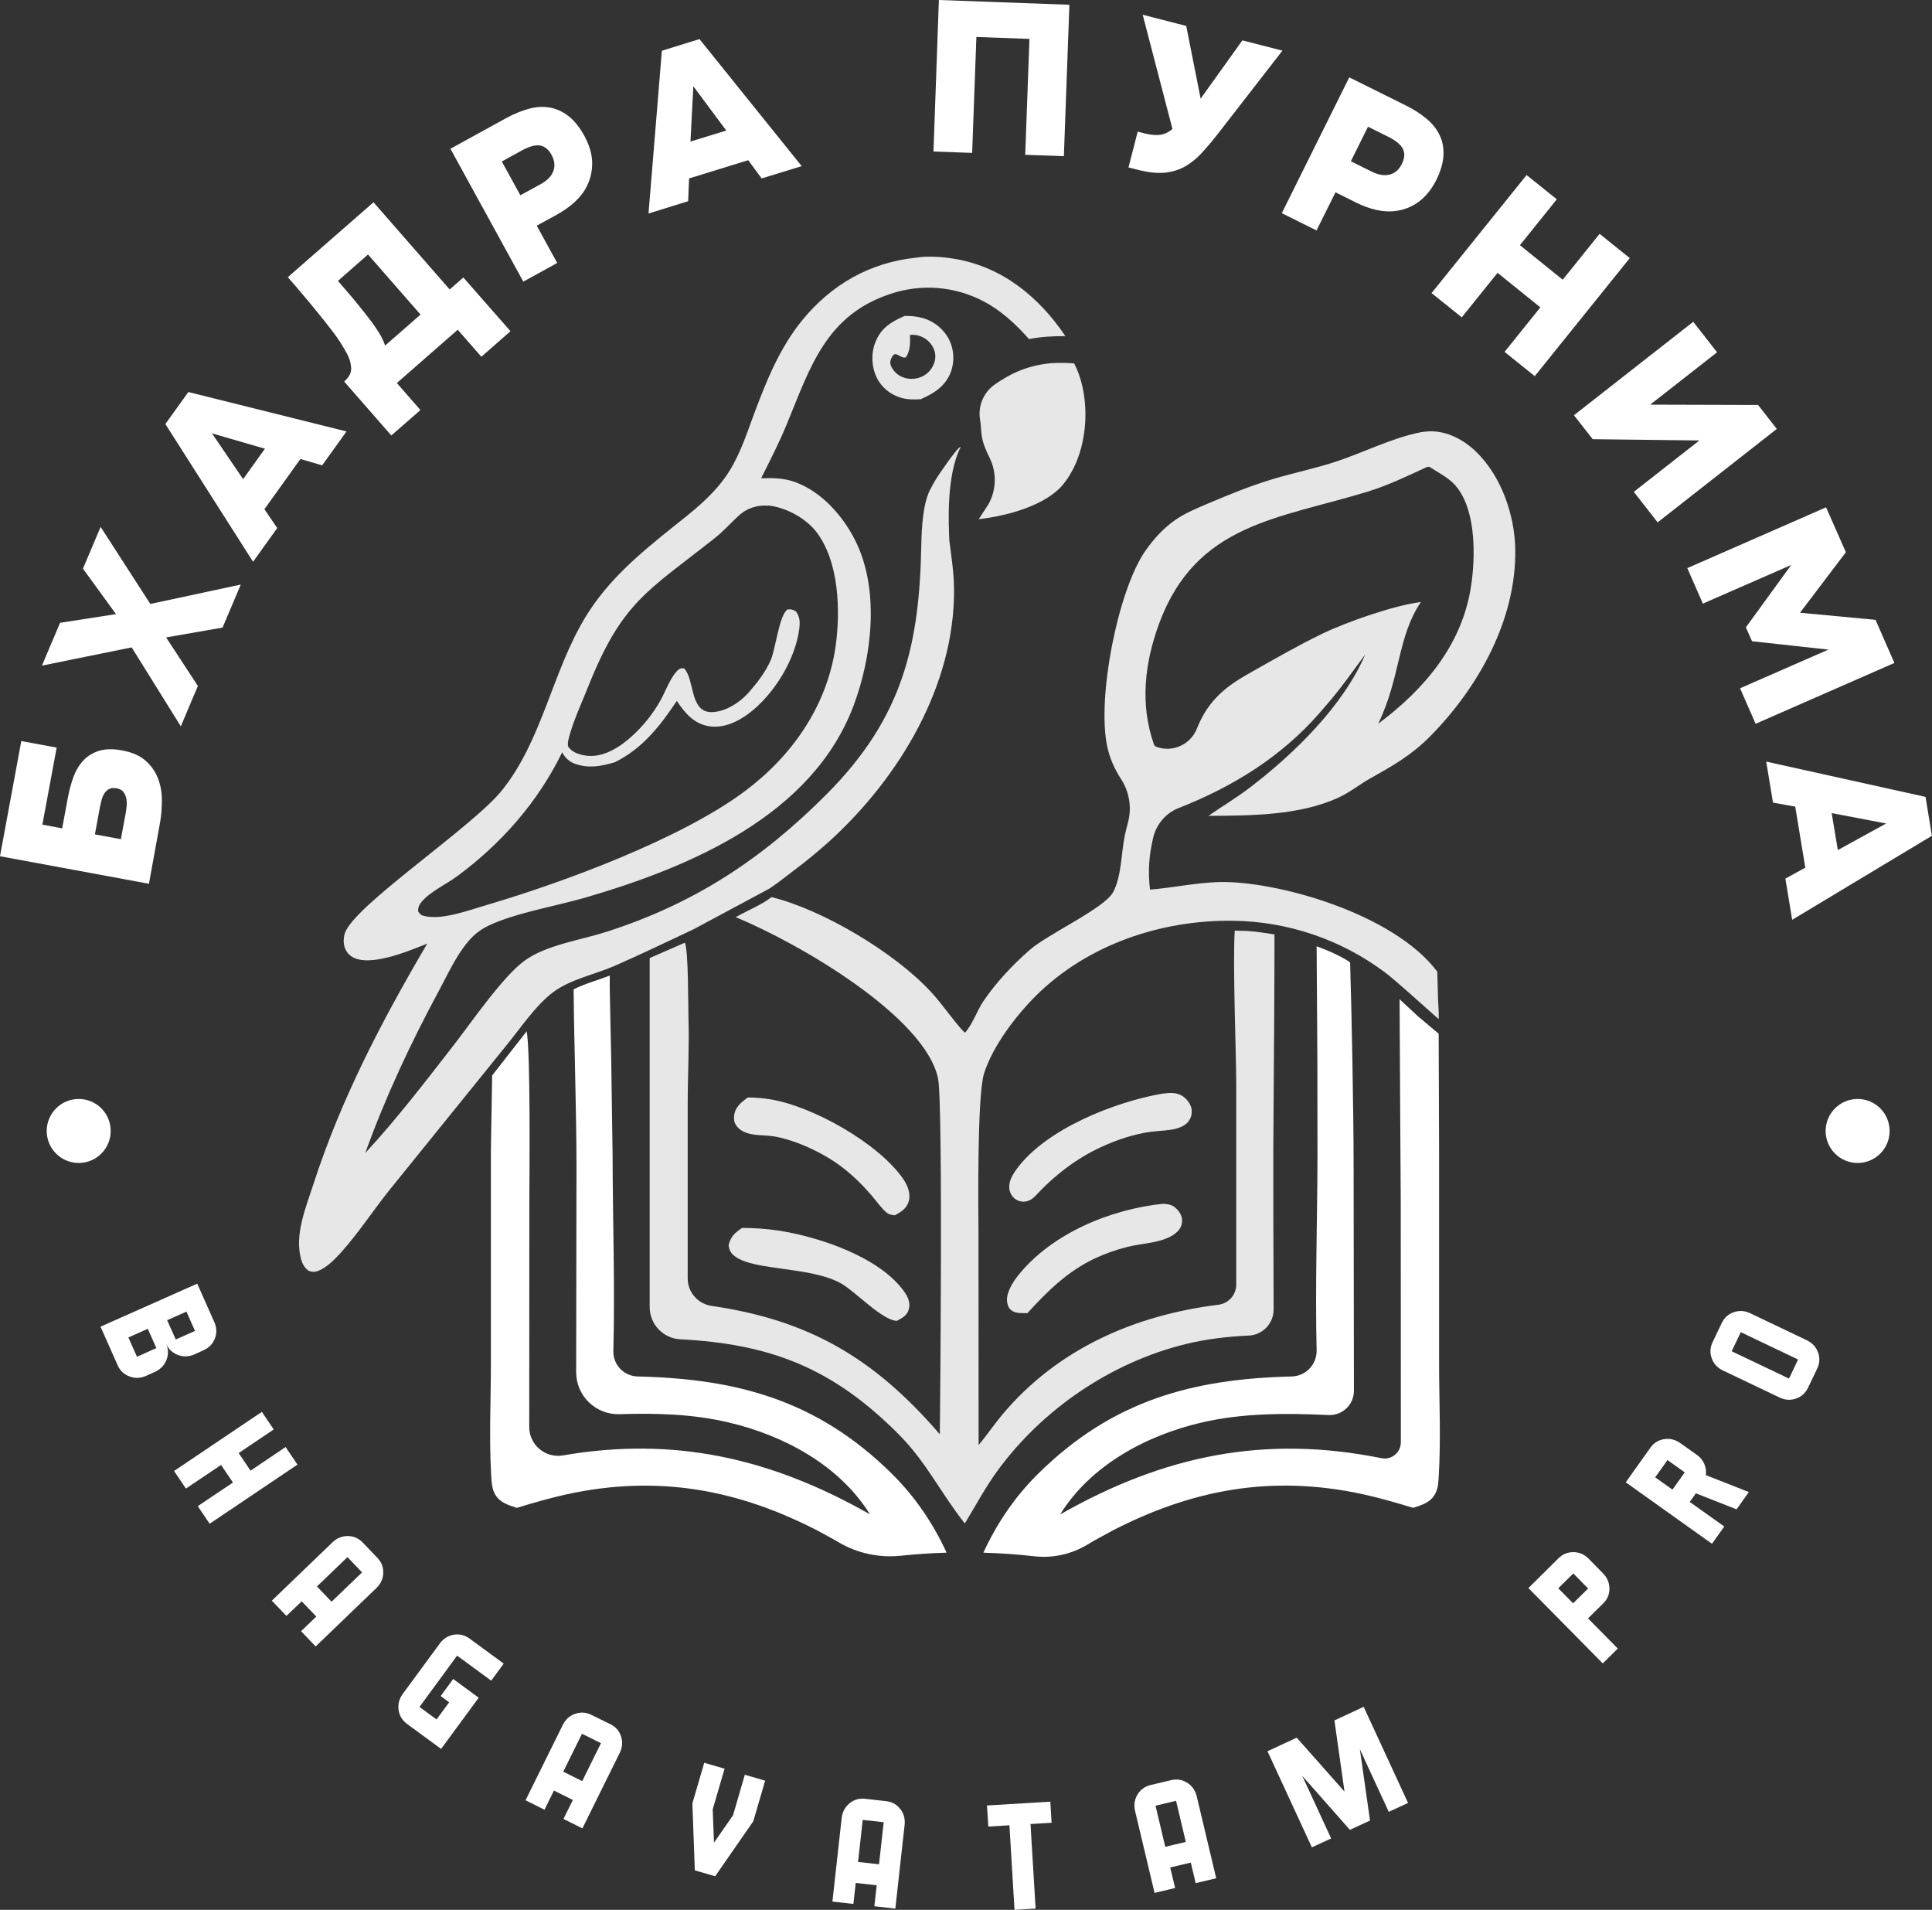 <?xml version="1.0" encoding="UTF-8"?> <svg xmlns="http://www.w3.org/2000/svg" xmlns:xlink="http://www.w3.org/1999/xlink" version="1.1" id="Layer_1" x="0px" y="0px" viewBox="0 0 1823.8 1802.5" style="enable-background:new 0 0 1823.8 1802.5;" xml:space="preserve"><rect x="0" y="0" width="1823.8" height="1802.5" fill="#333333" stroke="none"/> <style type="text/css"> .st0{fill:#171717;} .st1{fill:#F2F2F3;} .st2{fill:#8E8C8B;} .st3{display:none;} .st4{display:inline;fill:#FBBE4A;} .st5{display:inline;fill:#D62A28;} .st6{display:inline;fill:#EAE1B6;} .st7{display:inline;fill:#F57F20;} .st8{display:inline;fill:url(#SVGID_1_);} .st9{display:inline;} .st10{fill:none;} .st11{fill:url(#SVGID_00000047029956935603414810000007776531920423602319_);} .st12{fill:url(#SVGID_00000127740364462187802850000017210781257200242850_);} .st13{fill:#F89938;} .st14{fill:url(#SVGID_00000158020733060697448640000015390217147940796580_);} .st15{fill:url(#leaf_00000070102431849131034650000002832325399379809436_);} .st16{fill:url(#mango_x5F_last_00000135649400532172894390000016796339200342720702_);} .st17{display:inline;fill:none;stroke:#EF4427;stroke-width:72.508;stroke-miterlimit:10;} .st18{display:inline;fill:none;stroke:#EF4427;stroke-width:2.316;stroke-miterlimit:10;} .st19{display:inline;fill:none;stroke:#EF4427;stroke-width:2.238;stroke-miterlimit:10;} .st20{display:inline;fill:none;stroke:#F37549;stroke-miterlimit:10;} .st21{display:inline;fill:none;stroke:#EF4427;stroke-miterlimit:10;} .st22{display:inline;fill:none;stroke:#EF4427;stroke-width:0.901;stroke-miterlimit:10;} .st23{display:inline;fill:#EC8424;stroke:#EF4427;stroke-width:0.901;stroke-miterlimit:10;} .st24{display:inline;fill:none;stroke:#EF4427;stroke-width:0.616;stroke-miterlimit:10;} .st25{display:inline;fill:none;stroke:#EF4427;stroke-width:0.379;stroke-miterlimit:10;} .st26{display:inline;fill:none;stroke:#EF4427;stroke-width:2.849;stroke-miterlimit:10;} .st27{display:inline;fill:#FAFBFC;} .st28{fill:#FAFBFC;} .st29{display:none;fill:none;stroke:#EF4427;stroke-width:2.316;stroke-miterlimit:10;} .st30{display:none;fill:#FFFFFF;stroke:#EF4427;stroke-width:2.316;stroke-miterlimit:10;} .st31{fill:#FFFFFF;} .st32{opacity:0.88;} .st33{display:none;stroke:#EF4427;stroke-width:2.316;stroke-miterlimit:10;} </style> <g class="st3"> </g> <g> <g> <g> <path class="st31" d="M140.6,834.1L0,808.1l20.1-108.7l33.4,6.2L40,778.3l18.7,3.5l5.4-29.2c1.3-6.9,3.1-13.4,5.3-19.5 c2.3-6.1,5.4-11.2,9.3-15.4c3.9-4.2,8.9-7.2,14.8-9.1c6-1.8,13.3-2,22-0.3c9.4,1.7,16.7,5,22,9.7c5.3,4.7,9.2,10.3,11.6,16.6 c2.5,6.3,3.7,13.2,3.7,20.5c0,7.3-0.5,14.4-1.7,21.2L140.6,834.1z M114.1,792l4.5-24.2c0.4-2.4,0.8-4.9,1-7.5 c0.2-2.6,0-5.1-0.5-7.3c-0.5-2.2-1.5-4.1-2.8-5.8c-1.3-1.6-3.4-2.7-6.2-3.2c-2.5-0.5-4.7-0.3-6.4,0.4c-1.8,0.7-3.3,1.9-4.5,3.5 c-1.3,1.6-2.2,3.6-3,6c-0.7,2.4-1.3,5.1-1.9,8l-4.7,25.6L114.1,792z"></path> <path class="st31" d="M78.3,536.7l16.7-39.4l46.9,72.7l85.4-18.3l-17.2,40.6l-53.3,9.3l30,45.8l-16.1,38.1L124.3,611l-84.7,17.2 l17.1-40.4l52.8-8.2L78.3,536.7z"></path> <path class="st31" d="M261.7,498.4l-22.8,31.8l-82.8-130l21.7-30.2l149.3,37.2l-23,32l-20.5-6l-34,47.4L261.7,498.4z M250.1,423.5l-50-14.5l29.4,43.2L250.1,423.5z"></path> <path class="st31" d="M481.9,312.6l-27.5,24.1l-22.3-25.5l-57.5,50.3l22.3,25.5L369.4,411l-44.5-50.9c4.6-4,6.8-8.2,6.6-12.7 c-0.2-4.5-1.5-8.9-3.8-13.3c-3.9-7.3-8.3-14.2-13.2-20.6c-4.9-6.4-9.8-12.7-14.8-18.7c-4.7-5.8-9.3-11.4-14-16.9 c-4.6-5.5-9.3-11-14-16.3l80.9-70.7l71.9,82.3l12.9-11.3L481.9,312.6z M343.4,294.2c1.5,1.9,3.2,4.2,5.2,6.7s3.9,5.3,5.9,8.1 c2,2.9,3.7,5.8,5.4,8.7c1.6,3,2.8,5.8,3.6,8.5l33.5-29.3l-49.6-56.7l-28.4,24.9c4.1,4.7,7.4,8.6,10.1,11.7 c2.7,3.1,4.9,5.8,6.6,7.9c1.8,2.1,3.2,3.9,4.4,5.4C341.2,291.6,342.4,293,343.4,294.2z"></path> <path class="st31" d="M477.8,111.5c7.3-4,14.4-6.9,21.3-8.8c6.9-1.9,13.5-2.3,19.8-1.2c6.3,1.1,12.3,3.8,17.8,8.1 c5.5,4.3,10.6,10.7,15.2,19.1c4.6,8.7,7,17,7.1,24.9c0.1,7.9-1.6,15.3-5,22.1c-2.7,5.5-6.5,10.4-11.4,14.9 c-4.9,4.5-10.5,8.4-16.6,11.8l-19.3,10.6l19.3,35.2L494,265.8l-68.8-125.4L477.8,111.5z M510.4,173.8c6.1-3.4,10.1-7.4,11.9-12.2 c1.8-4.7,1.3-9.7-1.3-14.8c-2.8-5.4-6.4-8.5-10.9-9.4c-4.5-0.9-10.2,0.7-17.3,4.5l-19.1,10.5l17.5,31.9L510.4,173.8z"></path> <path class="st31" d="M649.6,189.9l-37.4,11.6l12.6-153.6l35.5-11l96.5,119.9L719,168.4l-12.7-17.2l-55.8,17.2L649.6,189.9z M685.6,123.2l-31.1-41.8l-2.7,52.2L685.6,123.2z"></path> <path class="st31" d="M1009.5,4.5l-5.2,142.9l-36.5-1.3l4-109.4l-50.1-1.8l-4,109.4l-36.5-1.3L886.3,0L1009.5,4.5z"></path> <path class="st31" d="M1172.8,38.1l37.8,9.7l-60.7,78.2c-5.4,6.9-10.6,13.1-15.5,18.4c-4.9,5.3-10.2,9.6-15.9,12.8 c-5.7,3.2-12.1,5.1-19.3,5.8c-7.2,0.6-15.7-0.3-25.7-2.9l-8.2-2.1l8.7-33.8l6.5,1.7c5.9,1.5,10.9,1.9,15,1.3 c4.1-0.7,7.9-2.5,11.3-5.5l-28.1-107.8l41.1,10.6l13.6,68.6L1172.8,38.1z"></path> <path class="st31" d="M1327.4,99.7c7.5,3.7,13.9,7.9,19.4,12.5c5.5,4.6,9.6,9.8,12.3,15.6c2.8,5.8,3.9,12.2,3.5,19.2 c-0.4,7-2.7,14.8-7,23.4c-4.5,8.7-10,15.4-16.4,20.1c-6.4,4.6-13.4,7.5-21,8.5c-6,0.9-12.3,0.6-18.7-0.8 c-6.5-1.5-12.9-3.8-19.1-6.9l-19.7-9.8l-17.9,36l-32.8-16.3L1273.7,73L1327.4,99.7z M1294.9,162c6.3,3.1,11.9,4,16.8,2.8 c4.9-1.2,8.7-4.4,11.4-9.6c2.8-5.4,3.3-10.1,1.4-14.3c-1.9-4.1-6.4-8-13.6-11.6l-19.5-9.7l-16.2,32.6L1294.9,162z"></path> <path class="st31" d="M1434.8,231.4l40.4,32.6l34.8-43.3l28.5,22.9l-89.7,111.4l-28.5-22.9l33.8-42l-40.4-32.6l-33.8,42 l-28.5-22.9l89.7-111.4l28.5,22.9L1434.8,231.4z"></path> <path class="st31" d="M1557.8,381.9l101.8,0.3l17.7,22.6L1564.8,493l-22.5-28.8l61.9-48.5l-100.7-1.2l-17.7-22.6l112.6-88.2 l22.5,28.8L1557.8,381.9z"></path> <path class="st31" d="M1742.5,521.2l-43.3,57.1l71.3,6.7l17.8,40.7l-131,57.4l-14.7-33.5l83.4-36.5l-72.1-7.9l-5.8-13.1 l42.8-58.9l-83.4,36.5l-14.7-33.5l131-57.4L1742.5,521.2z"></path> <path class="st31" d="M1673.7,757.5l-6.4-38.7l150.4,33.3l6,36.7l-131.9,79.3l-6.4-38.9l18.8-10.3l-9.5-57.6L1673.7,757.5z M1734.9,802.3l45.6-25.1l-51.4-9.8L1734.9,802.3z"></path> </g> </g> <g> <g> <path class="st31" d="M111.1,1288.6l-16.2-36.5l91.3-40.6l16.2,36.5c2.2,5,2.4,10.1,0.5,15.1c-1.9,5.1-5.5,8.8-10.6,11.2 l-9.1,4.1c-5.2,2.2-10.4,2.3-15.4,0.3c-5.1-1.9-8.7-5.4-11-10.5c2.2,5,2.4,10.1,0.4,15.1c-1.9,5.1-5.5,8.8-10.6,11.3l-9.1,4.1 c-5.2,2.2-10.4,2.3-15.4,0.3C117,1297.1,113.3,1293.6,111.1,1288.6z M129.3,1280.5l18.3-8.2l-8.1-18.2l-18.3,8.2L129.3,1280.5z M165.9,1264.2l18.2-8.1l-8.1-18.2l-18.2,8.1L165.9,1264.2z"></path> <path class="st31" d="M269.6,1365.7l11.2,16.6l-82.9,55.8l-11.2-16.6l33.2-22.3l-11.2-16.6l-33.2,22.3l-11.2-16.6l82.9-55.8 l11.2,16.6l-33.1,22.3l11.2,16.6L269.6,1365.7z"></path> <path class="st31" d="M356.2,1470.2c3.8,4,5.7,8.7,5.6,14.1c-0.1,5.4-2.1,10.1-6.2,14.2l-57.6,55.4l-13.8-14.4l14.4-13.8 l-13.8-14.4l-14.4,13.8l-13.8-14.4l57.6-55.4c4.2-3.8,9-5.7,14.4-5.6c5.4,0.1,10,2.2,13.8,6.1L356.2,1470.2z M313,1511.7 l28.8-27.7l-13.8-14.4l-28.8,27.7L313,1511.7z"></path> <path class="st31" d="M431.5,1562.6L396,1611l16.1,11.8l11.9-16.2l-8-5.9l11.8-16.1l24.1,17.7l-35.5,48.3l-32.2-23.6 c-4.4-3.3-7.1-7.6-7.9-12.9c-0.8-5.4,0.4-10.4,3.6-15l35.5-48.3c3.5-4.5,7.9-7.2,13.2-8c5.3-0.8,10.2,0.4,14.7,3.7l32.2,23.6 l-11.8,16.1L431.5,1562.6z"></path> <path class="st31" d="M576.2,1627.3c4.9,2.4,8.3,6.2,10,11.3c1.7,5.1,1.4,10.3-1,15.4l-35.4,71.6l-17.9-8.9l8.9-17.9l-17.9-8.9 L514,1708l-17.9-8.9l35.4-71.6c2.6-5,6.5-8.4,11.7-10.1c5.1-1.7,10.2-1.4,15.1,1.1L576.2,1627.3z M549.6,1681l17.7-35.8 l-17.9-8.9l-17.7,35.8L549.6,1681z"></path> <path class="st31" d="M703.1,1675l19.2,5.6l-11.2,38.3l-36,51.9l-19.2-5.6l-2.3-63.2l11.2-38.3l19.2,5.6l-11.2,38.3l1.2,31.5 l18-25.9L703.1,1675z"></path> <path class="st31" d="M836.4,1699.9c5.5,0.6,9.9,3,13.3,7.2c3.4,4.2,4.8,9.2,4.3,14.8l-8.8,79.4l-19.8-2.2l2.2-19.8l-19.8-2.2 l-2.2,19.8l-19.8-2.2l8.8-79.4c0.8-5.6,3.3-10.1,7.5-13.5c4.2-3.4,9.1-4.7,14.6-4.1L836.4,1699.9z M829.8,1759.5l4.4-39.7 l-19.8-2.2l-4.4,39.7L829.8,1759.5z"></path> <path class="st31" d="M931.7,1704l59.8-3.6l1.2,19.9l-19.9,1.2l4.8,79.8l-19.9,1.2l-4.8-79.8l-19.9,1.2L931.7,1704z"></path> <path class="st31" d="M1105.5,1680.1c5.4-1.3,10.3-0.5,15,2.3c4.6,2.8,7.6,7,9.1,12.5l18.5,77.8l-19.4,4.6l-4.6-19.4l-19.4,4.6 l4.6,19.4l-19.4,4.6l-18.5-77.8c-1.2-5.6-0.3-10.6,2.5-15.2c2.8-4.6,7-7.5,12.3-8.8L1105.5,1680.1z M1119.4,1738.4l-9.2-38.8 l-19.4,4.6l9.2,38.8L1119.4,1738.4z"></path> <path class="st31" d="M1259.7,1623.7l27.6-12.8l41.9,90.7l-18.2,8.4l-27.3-59.1l9.6,67.3l-19,8.8l-45-51l27.3,59.1l-18.2,8.4 l-41.9-90.7l27.6-12.8l45.1,50.9L1259.7,1623.7z"></path> <path class="st31" d="M1513.5,1485.2c3.9,4.1,5.8,8.9,5.8,14.3c0,5.4-2,10-6,13.9l-14.2,14l28.1,28.5l-14.2,14l-70.2-71.1 l28.4-28.1c3.9-3.9,8.6-5.8,14-5.8c5.4,0,10.2,2,14.3,6L1513.5,1485.2z M1499.2,1499.2l-14-14.2l-14.2,14l14,14.2L1499.2,1499.2z "></path> <path class="st31" d="M1557.9,1366.4c3.2-4.5,7.5-7.2,12.8-8.1c5.3-0.9,10.3,0.2,15.1,3.4l16.3,11.6c3.2,2.3,5.4,5.1,6.8,8.5 c1.4,3.3,1.9,6.8,1.4,10.4l40.6,16l-11.6,16.3l-38.4-15.1l-5.8,8.1l32.6,23.2l-11.6,16.3l-81.4-58L1557.9,1366.4z M1590.4,1389.6 l-16.3-11.6l-11.6,16.3l16.3,11.6L1590.4,1389.6z"></path> <path class="st31" d="M1706,1265.1c5,2.6,8.5,6.4,10.3,11.5c1.8,5.1,1.5,10.2-0.9,15.1l-8.6,18c-2.4,5-6.1,8.4-11.2,10.2 c-5.1,1.8-10.2,1.6-15.4-0.8l-54.1-25.8c-5.1-2.6-8.5-6.4-10.3-11.5c-1.8-5.1-1.5-10.1,0.9-15.1l8.6-18c2.4-5,6.1-8.4,11.2-10.2 c5.1-1.8,10.2-1.6,15.4,0.8L1706,1265.1z M1697.4,1283.1l-54.1-25.8l-8.6,18l54.1,25.8L1697.4,1283.1z"></path> </g> </g> <circle id="dot2_00000116202984925750489660000008339042934471684767_" class="st31" cx="1753.6" cy="1067.4" r="30.2"></circle> <circle id="dot1_00000097490883991941695750000004606975713471493531_" class="st31" cx="74.3" cy="1067.4" r="30.2"></circle> <g id="parrot_x5F_book2_00000023264426243401801370000006469891478506928048_" class="st32"> <path class="st31" d="M895.9,320.4c-4.9-9.6-13.7-16.8-24-20c-5.7-1.7-12.1-2.4-18-2.2c-12.7,5.6-22.2,11.2-27.6,24.9 c-4.2,10.6-3.6,23.3,1.4,33.4c4.6,9.4,13.2,16.2,23.2,19c5.9,1.7,12.1,1.6,18.2,1.3c12.8-5.7,23.7-12.4,28.7-26.3 C901.2,340.8,900.6,329.7,895.9,320.4z M881,344.6c-7.4,16.9-32.8,17.6-40.1,0.3c-1.1-3.2-0.2-5.9,1.5-8.6c3.4-5.6,7.4,2.3,12.7,1 c4.3-6.2,4.2-14,3.9-21.2C874.3,314.3,888.2,330,881,344.6z"></path> <path class="st31" d="M700.5,1158.9c11.3,0.1,22.4,0.7,33.6,2.4c38.2,5.7,96.6,24.9,119.8,58.2c3.2,4.6,5.6,10.2,4.1,15.9 c-1.6,6.2-6.1,8.3-11.3,11.2c-13.9-0.4-38.7-27.2-52.4-35.1c-28.4-16.3-82-11.9-100.4-25.7c-3.9-2.9-5.4-5.5-6.1-10.4 C689.6,1167.1,693.6,1163.6,700.5,1158.9z"></path> <path class="st31" d="M1098,1136.1c4.5,0.4,8.2,0.7,11.7,3.9c3.3,3,6.3,7.3,6.2,12c-0.1,4.4-1.6,7.7-4.8,10.7 c-11,10.5-32.5,10.4-46.8,14.1c-10.7,2.7-21,6.3-31,11c-25.8,12.3-44.4,30.7-63.4,51.5c-3.9,0-10.2,0.4-13.7-1.7 c-3.2-1.9-4.4-3.7-5.2-7.3c-2.2-9,4.8-19.8,10-26.4C992.8,1164,1048.5,1141.2,1098,1136.1z"></path> <path class="st31" d="M1097,1032.2c7.2-0.8,14-1.7,20.2,2.9c4,2.9,7.7,8.2,7.8,13.3c0.1,4-0.8,6.9-3.2,10.1 c-2.5,3.3-7.2,5.5-11.1,6.6c-7.5,2.1-16.1,2-23.9,3c-15.8,2.1-31.8,7.4-46.3,14c-24.5,11.1-45.3,27.4-63.5,47 c-2.2,2.1-4.2,3.6-7.2,4.5c-3.9,1.2-8.3,0.3-11.6-2.1c-2.9-2.2-5-5.9-5.4-9.5c-0.7-6.9,2.7-12.7,6.6-18.2 C986.9,1065.6,1052.3,1040,1097,1032.2z"></path> <path class="st31" d="M706,1035.8c6.9,0,14.1,0.6,20.9,1.7c40.1,6.4,102.3,41.4,125.5,74.9c4.1,5.9,7.4,13.4,5.6,20.8 c-1.8,7.2-7.1,10.4-13.2,13.8c-3-0.3-5.5-0.6-8-2.7c-5.1-4.3-9.4-10.7-13.8-15.8c-8.4-9.8-17.6-18.9-27.9-26.8 c-16.9-13.1-44-26-65.3-29.3c-8.4-1.3-18.6-0.4-26.4-3.7c-2.7-1.1-5.8-3.1-7.6-5.4c-2.5-3.2-3.2-6-2.8-10.1 C693.8,1044.8,699.8,1040.2,706,1035.8z"></path> <path class="st31" d="M933.1,475.9c7.6-13.6,7.9-30.1,1-44c-1.8-3.6-3.4-7.2-4.8-10.9c-3.9-10.4-2.7-17.3-4.1-24.7 c-2.2-12.8,3.1-25.8,13.7-33.3c15.7-11.1,31.8-18.1,52.7-20.2c0,0,10.9-0.8,22.4,0.2c16.2,31.1,14.7,83.1-10.1,113.8 c-16.6,20.6-54.3,30.3-80,33.2"></path> <path id="parrot_00000040568028144156596570000017060286689428844456_" class="st31" d="M726.4,838.6 c10.1-6.8,15.3-11.3,22.8-16.9c11.5-8.6,22.8-17.9,33.5-27.5c65.9-59.8,118.8-147.1,117.9-238.5c-0.1-15.2-2.5-30.3-4.4-45.4 c0-0.5-0.1-0.9-0.1-1.4c-0.4-12.5-3.3-59.3,10.8-87.1c-2.9-0.3-20.4,25.9-22.1,28.4c-2.2,3.4-5,8.4-7.3,13 c-6.4,13.5-7.5,35.9-7.8,50.8c-1.7,94.5-17.3,163.2-89.4,235.6c-61.4,61.6-125.2,103.4-208.3,130c-24,7.7-56.3,12.2-76.7,27 c-20.7,15-50.3,58.3-66.7,79.4c-26.7,34.4-54.2,70.3-83.8,102.2c19.3-53.5,42.6-103.1,69.5-153.1c8.3-15.4,16.1-32.8,27.4-46.2 c5.7-6.9,11.8-11.6,19.9-15.5c24.6-11.7,63.8-18.4,91.1-26.3c99.4-29,214.4-77.6,253.3-181.7c16.9-45.4,24-105.8,3.3-151.2 c-11.4-25-32.7-50-59.2-59.4c-10.5-3.7-20.6-3.8-31.6-3.4c8.5-17,17.2-33.9,24.4-51.5c22.1-53.6,36.8-102.6,98.1-122.7 c29-9.5,59.7-7.1,86.8,6.8c17,8.8,31,21.8,43.6,36c11-2.2,22.3-2.8,34.3-2.8c-24.9-37-59.5-65.3-104.4-72.9 c-11.5-1.9-25.1-3-36.6-1.1c-43.4,4.5-79.7,25.2-107.3,58.9c-21.7,26.5-34.6,59-46.4,90.8c-7.5,20.4-14.3,41.1-27.3,58.8 c-13,17.8-30.1,31.1-47.2,44.7c-31.8,25.4-62.1,50.4-83.6,85.6c-31.5,51.5-40.5,115.1-78.3,163C447.2,780,333.7,854.7,325.5,880.9 c-0.9,2.8-1.2,5.7-1,8.6c0.4,4.9,2.5,9.7,6.6,12.7c8,5.8,20.3,4.4,29.5,2.6c14.7-2.9,28.8-8.7,42.7-14.2 c-42.9,73-81.2,146.1-107.4,226.9c-7.1,22-18.2,47.9-11.6,71.2c1.3,4.5,3,7.3,6.5,10.4c4.2,1.7,7,1.6,11.1-0.3 c7.5-3.5,14.4-10.5,19.9-16.6c16.4-18.2,30.1-39.3,45.4-58.5l111-137.3c13.3-16.2,27.6-37.9,44.4-50.3 c15.9-11.8,39.3-16.6,57.5-24.5c25.1-10.9,49.9-23,74.7-34.6 M725.2,477.1c16.2,1.6,35.1,11.7,45.2,24.6 c21.8,28,23.2,75.3,18.3,108.9c-8.1,55.9-41.1,103-85.8,136.3c-60.1,44.8-170.7,85.8-243.4,107.2c-16.5,4.8-41,14.2-58.2,10.6 c-3.4-0.7-4.7-1.6-6.6-4.5c-0.1-4,1-6.3,3.5-9.3c8.2-9.6,23.2-16.4,33.6-24.1c41.6-30.7,76.1-70,98.9-116.8l0,0 c2.5,5.1,6.8,9,12.2,10.9c12.5,4.3,23.3,2.7,37.5-1.5c26.2-13,42.6-34.1,58.5-57.9c7.5,11.1,15.6,21.2,29.7,23.8 c13.9,2.5,27.6-3.9,38.5-12.1c23.3-17.6,43.7-50.5,47.4-79.7c0.8-6.3,0.7-11.3-3.2-16.5c-3.5-1.9-4-2.1-7.9-1.8 c-7.9,5.4-11.3,37.7-15.9,48c-4.9,11.1-12.5,20.9-20.4,30c-8.2,9.5-22,18.6-35.1,18.9c-21.2,0.4-16-30.7-26.2-41.3 c-3.9-0.5-5.6,1-8.1,4.1c-5.6,7-8.9,16-13,23.9c-8.6,16.4-22.2,32.4-37.1,43.3c-10.3,7.5-23.1,13.2-36.1,10.8 c-6.1-1.2-11.8-3.2-15.3-8.5c-0.2-2.4-0.1-4.4,0.5-6.8c4-16.2,12-33.1,18.2-48.7c32.2-80.9,55.9-90.5,119.8-141 c8.1-6.4,15.1-14.3,22.7-21.3c7.5-6.9,17.6-10.3,27.8-9.3L725.2,477.1z"></path> <path id="mango_00000123423018382241866600000005050557845389286042_" class="st31" d="M613.3,904.2l0,329.4 c0,16.2,12.7,29.6,28.9,30.4c83.5,4.4,143.7,26,207.9,91.5c24.7,25.2,39,55.2,60.7,82.3c10.2-16.7,19.2-33.8,30.8-49.7 c42.5-58.2,107.4-102.3,177.4-119.5c19.5-4.8,39.7-7.2,59.9-8.1c13.1-0.6,23.4-11.5,23.4-24.6l0,0c-0.1-65.5-0.7-131,0-196.5 c0.3-34.1,0.9-126.2,0.8-157.5l-9-1.4l-9.2-1.2l-8.1-0.7l-11.2-0.3c-2,30.1,1.3,114.4,1.4,144.7l0,189.3c0,9.7-7.2,17.9-16.8,19.1 c-78.8,9.8-151.8,41.4-204.1,103.8c-7.8,9.3-14.5,19.4-22.3,28.6l-0.1-198.5c-0.1-18.4-1.6-131,5.3-152.4 c8.3-25.9,30-54.3,49.1-73.3c48.7-48.2,117.9-71.4,185.6-70.6c51.6,0.6,101.5,17.4,143,48.2c11.5,8.5,38.6,33.6,51.5,44.7 c0,0-0.1-8.1-0.1-7.4l-0.6-11.4l-0.7-26c-41.4-55.3-152.7-86.1-206.2-84.6c-21.9,0.6-43.3,5.4-65,7.1c-2.1-17.6-0.8-33.1,3-49 c3-12.7,11.9-23.2,24.1-28c50.8-19.9,97.1-48.4,133.2-90c14.7-17,16-18.1,42.9-55c-20.7,48.6-67.4,94-108.9,125.7 c-12.6,9.6-26.1,17.7-39.1,26.7c39.9-0.2,85.9-0.3,122.7-17.2c10.9-5,20.3-12.8,30.8-18.6c21.4-12,38.4-21.7,56-39.5 c45.4-46.1,81.2-110,80.1-176.3c-0.5-32.4-13.2-68.9-36.7-91.8c-11.8-11.5-27.7-20.1-44.5-19.5c-2.7,0.1-5.2,0.4-7.8,0.8 c-28.5,5.7-53.9,19.2-81.3,28.1c-19.2,6.3-39,10.3-58.3,16.1c-20.4,6.1-40.2,14.1-59.7,22.4c-11.5,4.9-23.4,9.6-33.6,16.9 c-11.1,7.9-20.5,18.5-28.1,29.7c-25.3,37.8-44.8,136.7-35.3,182.9c2.3,11.2,6.9,21.6,13,31c8,12.2,10.5,27.2,6.7,41.3 c-1.1,4.1-2.1,8.1-3,12.3c-3.4,16.3-3,38.5-11,53.4c-8.1,15.2-61.9,39.7-78.7,54.5c-16.3,14.3-31.4,30.3-43.7,48.3 c-6.2,9.1-10.1,21.8-17.5,29.9l-2.9-2.9c-10.3-11.6-18.9-24.6-29.5-36c-34.2-36.9-101.7-77.2-150.2-89.1 c-9.4,7.3-20.1,11.3-33.8,18.9c61.2,25.3,178.6,94.1,191,152.1c5,23.3,1.7,336,1.7,336c-62.7-72.9-124.7-108-215.5-121.2 c-12.9-1.9-22.5-12.9-22.5-25.9l0-165c0-27.2,1.6-54.7,0.7-81.8c-0.3-8.1,0.1-62.7-3.4-70.1 M1094.1,588.8 c35-95.1,113.1-99,197.3-124.9c19.5-6,37.7-14.9,56.2-23.4c2.7,0.3,1.5-0.1,4,1.5c9.2,5.9,18.1,10.1,24.8,19.3 c17,23.2,16.4,64.6,12.3,91.7c-8.3,55.4-43.9,97.4-87.7,130.1c21.4-44.3,17.8-81.4,40.3-114.9c-24.9,3-69.9,18.7-93.3,30 c-22.7,11-44.7,23.7-66.7,36.1c-3.7,2.1-7.3,4.2-10.9,6.4c-21.8,13.5-33,28-40.6,47.1c-6,15-22.9,22.6-38,17.1 c-0.1,0-0.2-0.1-0.3-0.1c-1-0.4-1.8-1.1-2.2-2.2C1076.1,664.8,1080.4,626.2,1094.1,588.8z"></path> </g> <path class="st31" d="M1243.6,1002.3l0.1,89.3c-0.1,60.1-2.3,122.3-0.8,182.7c0.3,13.4-10.2,24.5-23.6,24.8 c-92.6,2.3-168.7,22-239.5,92c-21.8,21.6-38.7,46.5-51.5,74.3c16.2,0.5,32.3,1.6,48.1,3.4c17.6,2,35.4-2,50.6-11.3 c8.9-5.5,15.5-8.5,22.9-12.8c73.9-38.1,149.3-53.6,237.4-34.3c15.8,3.5,31.2,8,46.7,12.7c8.7-2.8,16.9-5.2,21.2-14 c2.5-5,2.7-11.2,3-16.6c2.1-35.2,0.3-70.5,0.3-105.7l0-201.7l-0.4-109.5l-19.5-16.4l-17.4-16.1c0,22.5,1,165,1.1,190.1l0.1,228 c0,9.7-8.9,17-18.4,15c-109.3-22-204.3-3.2-303.2,53.1c28.7-46.4,81.3-74.6,133.4-86.7c39.5-9.2,79.8-8.9,119.9-7.1 c13.1,0.6,24-9.8,24-22.9l-0.3-212.7c0-50.1-1.8-142.9-3.3-191.7c-8.5-5.8-21.8-11.6-31.6-15.1"></path> <path class="st31" d="M464.6,1015l-1.2,70.1l0,201.7c0,35.2-1.8,70.5,0.3,105.7c0.3,5.5,0.6,11.7,3,16.6c4.4,8.9,12.6,11.2,21.2,14 c15.4-4.7,30.9-9.2,46.7-12.7c88-19.2,163.5-3.8,237.4,34.3c6.5,3.7,12.4,6.6,19.7,10.9c17.6,10.4,38.1,14.8,58.5,12.7 c14.3-1.5,28.8-2.5,43.4-2.9c-12.8-27.7-29.7-52.7-51.5-74.3c-70.9-70.2-147.3-89.8-240.1-92c-13.1-0.3-23.4-11.1-23-24.2 c1.6-60.6-0.6-123.1-0.7-183.3l-1.3-90.6l-1.1-53.4l-0.3-15l0-11.9c-12.2,4.8-22.8,7.4-34.1,13c0.4,50.2,2.7,116,2.7,166.1 l-0.3,195.2c0,22.5,18.5,40.4,41,39.7c34.5-1.1,69-0.2,102.9,7.8c52.1,12.2,104.6,40.3,133.4,86.7 c-94.8-53.9-186.1-73.4-289.7-55.6c-16.6,2.9-31.9-9.9-31.9-26.7l0.1-213.8c0.1-25.1,1.2-139.2-2.5-159.8"></path> </g> </svg> 